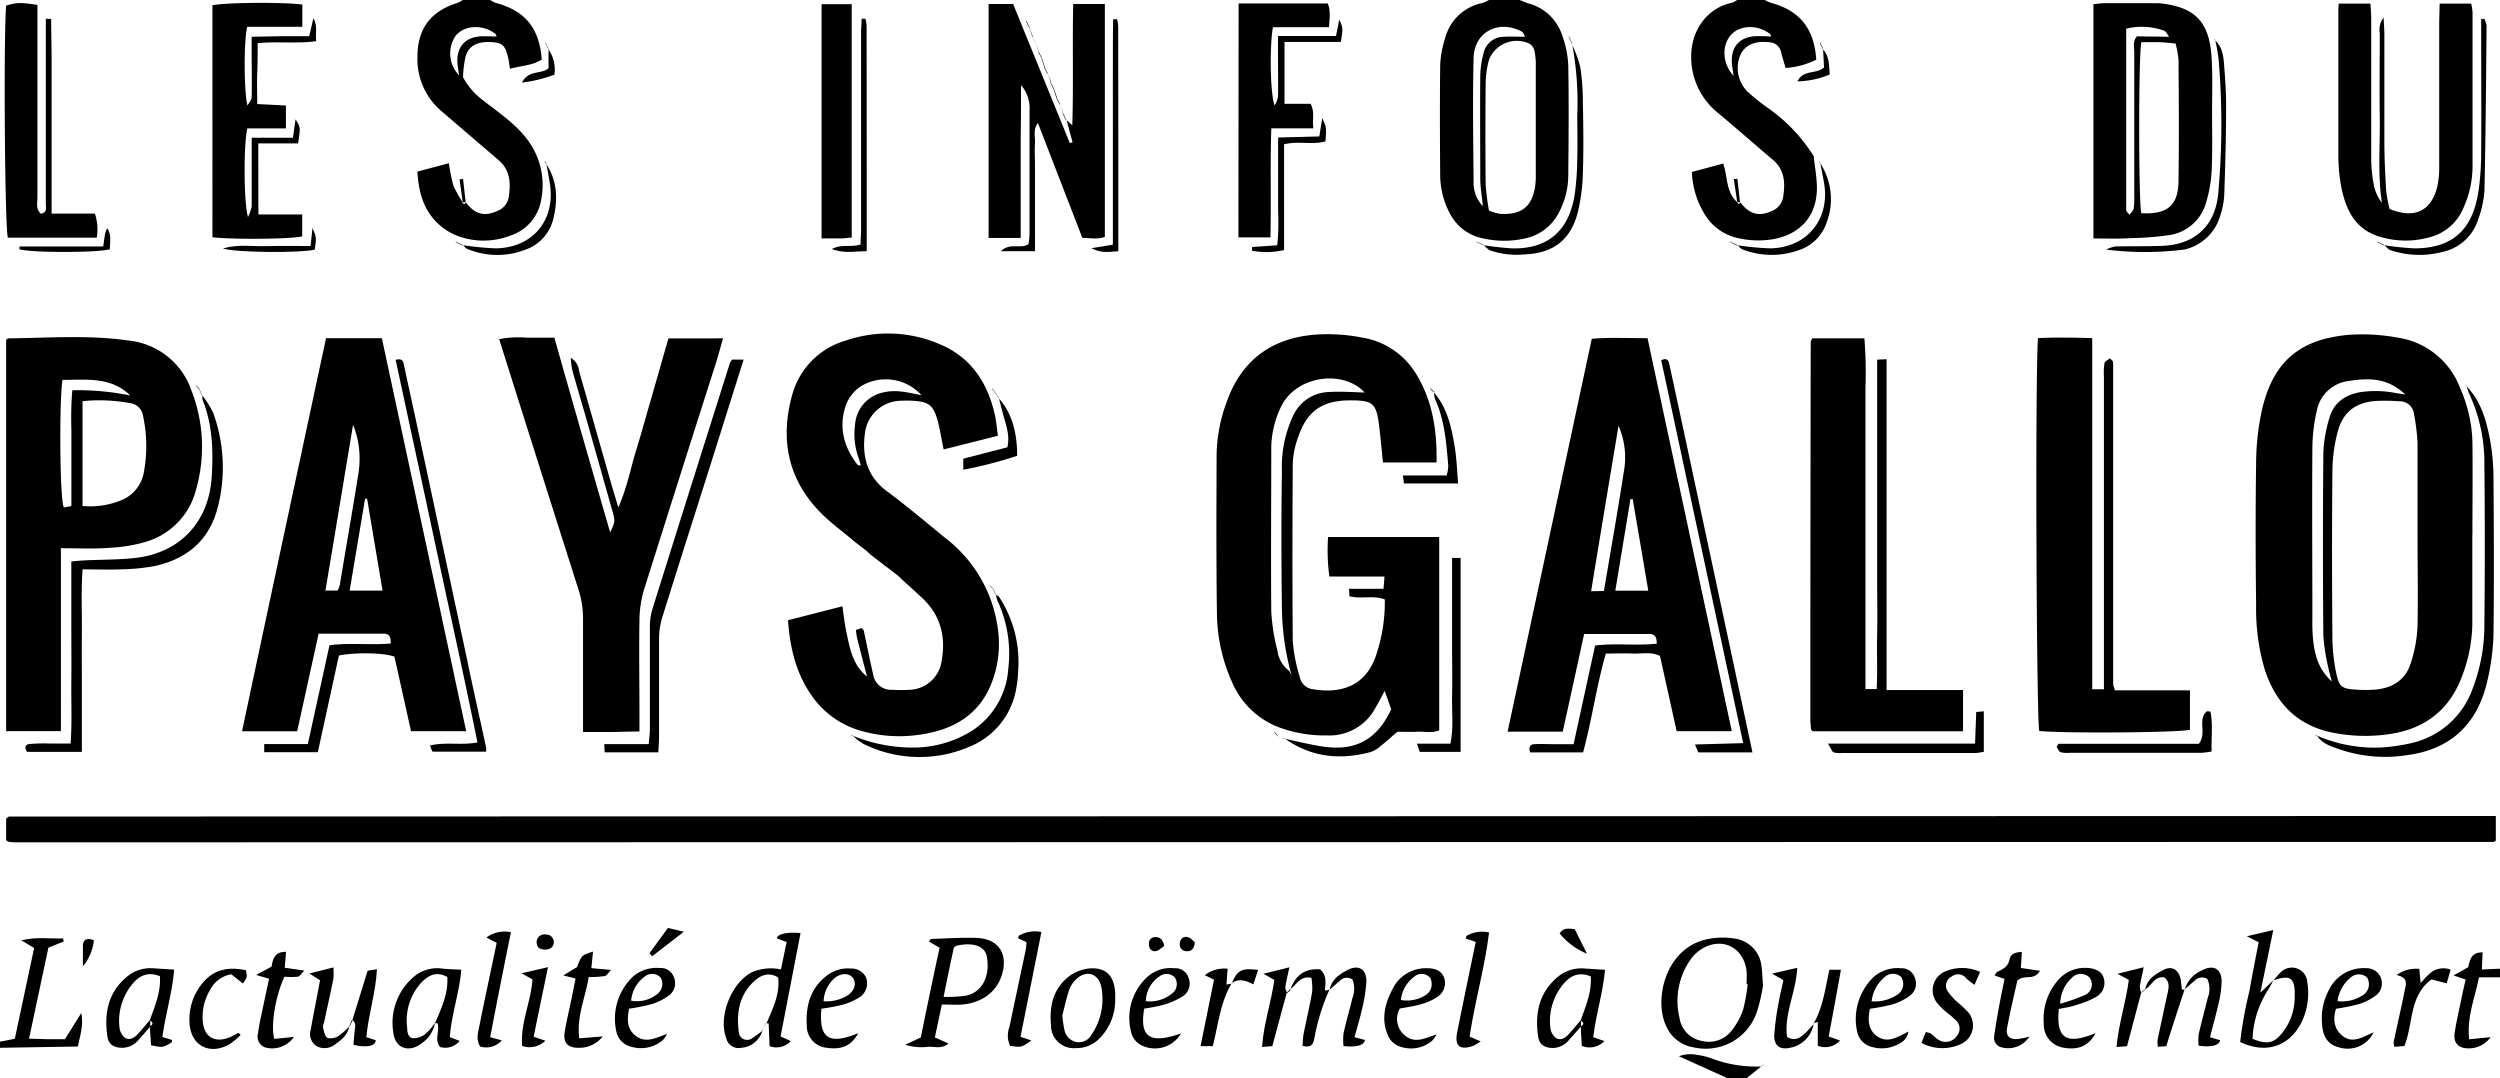 <svg xmlns="http://www.w3.org/2000/svg" viewBox="0 0 408 176">
    <title>Les Infos du Pays Gallo, l'actualité de Ploërmel à Questembert</title>
    <path d="M248,0c.53.2,1,.43,1.58.6a7.89,7.89,0,0,1,5.36,5.15,16.62,16.62,0,0,1,1,4.85c.11,6.07.06,12.14,0,18.22a13.06,13.06,0,0,1-1.6,6,8,8,0,0,1-5.64,4.13,15.36,15.36,0,0,1-6.44,0,7.78,7.78,0,0,1-5.64-4.11,13.49,13.49,0,0,1-1.58-6.23c-.05-6-.07-12,0-18a16.58,16.58,0,0,1,.81-4.39,7.84,7.84,0,0,1,6-5.71A5.84,5.84,0,0,0,243,0Zm1,6,.16.09-.22,0c-.19-.32-.3-.78-.58-.93-3.74-2-7.76,0-7.87,4.3-.17,6.82-.05,13.65,0,20.47A5.51,5.51,0,0,0,242,33.65c-.17-1.77-.41-3.13-.42-4.49,0-5.58-.05-11.16,0-16.74a15.27,15.27,0,0,1,.52-3.68A3.41,3.41,0,0,1,245.51,6C246.67,5.93,247.83,6,249,6Zm-6,28.37a9.84,9.84,0,0,0,1.8.53c3.71.21,5.14-1.34,5.69-4.2a11.94,11.94,0,0,0,.15-2.24c0-5.89,0-11.79,0-17.68a11.29,11.29,0,0,0-.21-2.47,1.88,1.88,0,0,0-.8-1.17A4.86,4.86,0,0,0,243,9.78a15.19,15.19,0,0,0-.54,3.92q-.08,8.22,0,16.44A40.2,40.2,0,0,0,243,34.36Z"/>
    <path d="M284,33c1.48,1.94,3,2.39,5.09,1.47a3,3,0,0,0,1.9-2.17c.37-2.27.35-4.5-1.61-6.18-3-2.54-5.89-5.09-8.88-7.59A11.68,11.68,0,0,1,276,9.24c0-4.54,2.83-8,6.62-8.78A3.21,3.21,0,0,0,283.5,0H288a7.12,7.12,0,0,0,1.1.49c4.6,1.24,7,4.19,7.31,9.25a13,13,0,0,1-5,1.35c-.26-.9-.54-1.74-.74-2.6a2,2,0,0,0-1.94-1.59c-2.25-.28-3.91.42-4.67,2a5.45,5.45,0,0,0,1.08,6,33.55,33.55,0,0,0,3.29,2.66,27,27,0,0,1,7.61,8L296,25.5c.18,1.72.51,3.44.52,5.17,0,4.6-2.72,7.6-7.23,8.38a14.62,14.62,0,0,1-5.44-.15,8.36,8.36,0,0,1-5.31-3.42,14,14,0,0,1-2.42-7.42l5.1-1.37c.77,2.16.41,4.69,2.34,6.34l-.07-.06c.19.36.39.4.59,0ZM283,12.45l.12.22-.18-.16c-.09-.65-.19-1.3-.27-1.95-.32-2.86,1.23-4.64,4.08-4.66.74,0,1.49,0,2.23.07l.14.14L289,6c0-.15,0-.37-.11-.44-1.95-1.55-4.85-1.51-6.33.07C280.88,7.39,281.12,10.58,283,12.45Z"/>
    <path d="M75.5,12.47a11.32,11.32,0,0,0,3.31,3.88c2.47,1.95,5.12,3.7,7.1,6.23a12.28,12.28,0,0,1,2.44,9.85,7.4,7.4,0,0,1-5,6,12.12,12.12,0,0,1-9-.06A9.66,9.66,0,0,1,71,36c-2-2.16-2.7-4.87-2.88-8l5.14-1.36A28.37,28.37,0,0,0,74,30.31,17,17,0,0,0,75.52,33L75.45,33c.19.35.39.4.59,0L76,33c1.46,1.94,3,2.39,5.09,1.46A2.94,2.94,0,0,0,83,32.32c.37-2.28.34-4.5-1.62-6.18l-9.25-7.93a11.14,11.14,0,0,1-4-9c0-4.55,2.21-7.43,6.61-8.76A4.39,4.39,0,0,0,75.5,0H80a4.34,4.34,0,0,0,.85.45C85.7,1.76,88,4.51,88.42,9.71c-1.52,1-3.36,1-5.19,1.51-.11-.64-.16-1.21-.29-1.76C82.43,7.35,82,7,80.22,6.87,78,6.74,76.55,7.42,76,9.14a18.07,18.07,0,0,0-.43,3.4l-.61,0c-.09-.65-.2-1.3-.28-1.95-.32-2.87,1.24-4.65,4.1-4.67.74,0,1.49,0,2.23.06l.12.14L81,6c0-.15,0-.37-.12-.45-2.07-1.61-5.08-1.48-6.51.28a5.12,5.12,0,0,0,.7,6.61Z"/>
    <path d="M0,170l2.42-.47,3.15-14.81-2.09-1.26c2.54-.61,4.68-.23,6.82-.31l.09.5-2.49,1L4.74,169.52c1.23,0,2.19.07,3.15.08s1.81,0,2.71,0l2.67-4.29c.41,2.15-.23,3.7-.56,5.48L0,171Z" class="hide-stick"/>
    <path class="hide-stick" d="M408,159.5h-3.44c-.61,3.28-2,6.38-1.59,10.11l3.5-.35A4.36,4.36,0,0,1,402,171c-1.09-.29-1.61-1.1-1.39-2.54.3-1.88.74-3.74,1.12-5.6.2-1,.42-1.94.67-3l-2-.67,2.42-1.35c.25-1.16.48-2.44,2.34-2.41l-.12,2.79,3-.13Z"/>
    <path class="hide-stick" d="M287.48,174,285,176h-3l-8-3.62a5.39,5.39,0,0,1,3-.22,11.74,11.74,0,0,1,2.42.6,20.11,20.11,0,0,0,8,1.28Z"/>
    <path class="hide-stick" d="M1,137.13v-3.51a1.8,1.8,0,0,1,.26-.23c.06,0,.13-.13.21-.13l403.19-.09h2.66v4a.84.84,0,0,1-.13.12.43.43,0,0,1-.21.11l-404.2.07a10.31,10.31,0,0,1-1.24-.07C1.37,137.42,1.23,137.28,1,137.13Z"/>
    <path d="M209.48,120.53c2.18.45,4.35,1,6.56,1.33,3.89.53,8.25-.09,11-6.11l-1.06-3c-.62,1.15-1,1.93-1.46,2.68a8.5,8.5,0,0,1-8,4.59,21.3,21.3,0,0,1-8.05-1.42,13.56,13.56,0,0,1-7.43-7.35,28,28,0,0,1-2.43-10.65c-.13-8.83-.09-17.66-.06-26.49a25.92,25.92,0,0,1,1.57-8.3c2.39-7,7.42-10.68,14.68-11.21a29.5,29.5,0,0,1,7.44.48,12.67,12.67,0,0,1,9,6.16c2.6,4.36,3.29,9.12,3.21,14.23H225.7c-.21-2-.38-4-.62-5.93-.46-3.74-1-4.21-4.72-4.2-4.61,0-7.12,1.78-8.55,6.15a13.79,13.79,0,0,0-.83,4.13c-.06,9.67-.08,19.33,0,29a26.55,26.55,0,0,0,1.14,5.85,2.48,2.48,0,0,0,2.06,2c4.58.79,8.67-.44,10.38-5.48A27.14,27.14,0,0,0,226,97.83c-1.9-.75-3.86,0-5.77-.53l-.07-1.21h5.63l.16-2h-9a32.48,32.48,0,0,1-.21-6.45h18.14v31.55c-1.14.49-2.39.17-3.61.23s-2.3,0-3.2,0c-1,.84-1.91,1.67-2.88,2.44a4.25,4.25,0,0,1-1.51.87c-5,1.36-9.8.86-14.13-2.29Zm1.51-10,.18.15-.24-.08-.35-1.13a42.66,42.66,0,0,1-1.37-10.1c-.1-7.49-.12-15,0-22.49a19.41,19.41,0,0,1,1.82-9A6.58,6.58,0,0,1,216.5,64c2.1-.16,4.24,0,6.21.06-3.49-3.76-10.91-2.76-13.48,2a15.73,15.73,0,0,0-1.76,7.46c0,8.74-.07,17.49,0,26.23a31.67,31.67,0,0,0,1,6.39,4.92,4.92,0,0,0,1.93,3.35Z"/>
    <path d="M403.48,87.29c0,4.91,0,9.83,0,14.74a24.78,24.78,0,0,1-1.48,7.8c-2,5.89-6.17,9.17-12.21,10a27.2,27.2,0,0,1-8.95-.23c-5.94-1.15-9.46-4.84-11.26-10.42a34.92,34.92,0,0,1-1.38-10.35c-.1-7.82-.11-15.65,0-23.48a41.36,41.36,0,0,1,.89-8.16c1.87-8.62,6.69-11.88,14.28-12.55a32,32,0,0,1,7.93.46,12.92,12.92,0,0,1,10.2,8.25,23.36,23.36,0,0,1,2,8.7c.06,5.08,0,10.16,0,15.24ZM394.54,87c0-4.91,0-9.82,0-14.72a33.92,33.92,0,0,0-.57-4.69,2.33,2.33,0,0,0-2.39-2.1,31.12,31.12,0,0,0-3.74-.06c-3.32.2-5.47,1.78-6.32,5a26,26,0,0,0-.87,6.38c-.09,9.15-.07,18.3,0,27.44a29.22,29.22,0,0,0,.59,5.44c.48,2.42.92,2.73,3.32,2.86a21.31,21.31,0,0,0,3,0c2.81-.22,5-1.55,5.86-4.27a22.57,22.57,0,0,0,1.12-6.08C394.64,97.14,394.54,92.07,394.54,87Zm-14,24.17c-.24-.93-.41-1.46-.51-2a33.4,33.4,0,0,1-.86-5.39q-.13-14.86,0-29.74a22.29,22.29,0,0,1,1-5.87c.71-2.47,2.57-3.76,5.1-4.18a17,17,0,0,1,5.7.15l1.58.25c-2.91-2.79-6.05-2.72-9.23-2.21A6,6,0,0,0,378.11,67a27.74,27.74,0,0,0-.73,6.16c-.07,9.33,0,18.66,0,28a27,27,0,0,0,.12,3.25C377.77,106.79,378.28,109.12,380.5,111.17Z"/>
    <path d="M53.21,55.19h9.11c4.58,21.33,9.15,42.65,13.76,64.14h-9c-.89-4-1.8-8.11-2.71-12.17-1.74-.63-6.28-.73-9.06-.18l-3.44,15.78H43.12v-1.33h7.12l3.53-16.12c3.29-.45,6.61,0,10-.29,0-1-.15-1.61-1.18-1.61H52l-3.5,15.93h-9C44.05,97.92,48.61,76.67,53.21,55.19Zm4.41,14.12c-1.55,9.32-3,18.13-4.51,27.07h2a4.91,4.91,0,0,0,.34-.85c1-6.14,2.1-12.28,3.07-18.43A15,15,0,0,0,57.62,69.31Zm-.56,27.08h5.37l-2.52-15h-.33Z"/>
    <path d="M282.63,119.33h-9l-2.72-12.28c-1.45-.72-3-.33-4.42-.39s-2.82,0-4.41,0c-1.56,5.35-2.26,10.79-3.72,16.13h-8.64c-.26-.82-.07-1.3.69-1.34,1.08-.06,2.17,0,3.25,0h3.15c1.19-5.45,2.33-10.7,3.51-16.09,3.31-.44,6.63.06,10.06-.31,0-.94-.18-1.57-1.19-1.58H258.53c-1.17,5.37-2.32,10.62-3.49,15.94h-9c4.59-21.4,9.14-42.65,13.74-64.12,3-.26,5.93-.09,9.1-.1ZM261.76,96.45c1.12-6.66,2.25-13,3.24-19.42a12.81,12.81,0,0,0-.86-7.54c-1.53,9.21-3,18-4.47,27Zm4.69-15-.36,0c-.82,4.94-1.63,9.89-2.47,14.95H269C268.13,91.25,267.29,86.32,266.45,81.4Z"/>
    <path d="M144,92l-2-1.55.05.06-.57-.56.06.05-2-1.55.05.06L139,88,139,88c-1.53-1.27-3.14-2.47-4.58-3.84-5.8-5.57-7.23-12.34-5.08-19.9A12.68,12.68,0,0,1,138,55.59a21.25,21.25,0,0,1,15.14.49c5.33,2.14,8.1,6.41,9.27,11.85.2,1,.28,2,.45,3.19L154,73.35c-.36-1.73-.59-3.29-1-4.79-.72-2.5-1.46-3-4.09-3.16a17,17,0,0,0-1.75,0,6,6,0,0,0-6,5.27c-.5,3.75.3,7.06,3.59,9.5s6.39,5.08,9.55,7.65a22.34,22.34,0,0,1,8.54,14.73,17.48,17.48,0,0,1-1.07,9.06c-2,5-6.08,7.39-11.11,8.2a22.65,22.65,0,0,1-10.15-.54,14.54,14.54,0,0,1-7.69-5.26c-2.8-3.73-3.87-8-4.22-12.79l8.88-2.27c.21,1.4.33,2.63.58,3.83.59,2.83,1,5.74,3.53,7.71l.16.17-.22-.11c-.56-2.14-1.12-4.29-1.66-6.44a11,11,0,0,1-.18-1.3l.92-.32c.15.18.32.28.35.41.53,2.42,1,4.85,1.56,7.27a2.92,2.92,0,0,0,3.06,2.4,24.69,24.69,0,0,0,3,0,5.47,5.47,0,0,0,5.09-4.67c.75-4.14-.23-7.73-3.46-10.58-1-.93-2.07-1.89-3.11-2.84l.06.06-.57-.56.06.05-2-1.55.05.06L144,92Zm-3-15,.09.13-.15-.07-.44-1a12.15,12.15,0,0,0-.33-1.18,11.62,11.62,0,0,1-.62-5.63A5.77,5.77,0,0,1,144.39,64c2.12-.47,4.09.17,6.12.51l-.06.06a7.85,7.85,0,0,0-10.07-1.46,6.47,6.47,0,0,0-2.27,2.86c-1.3,3.56-.48,6.87,1.8,9.83.11.15.42.14.64.2Z"/>
    <path d="M9.94,89.47v29.85H1V55.46c.2-.15.27-.24.33-.24,6.57-.07,13.16-.59,19.69.36a12.14,12.14,0,0,1,10.22,8.14A25.37,25.37,0,0,1,32,79.89a11.93,11.93,0,0,1-8.08,8.5,24.68,24.68,0,0,1-5.86,1C15.49,89.61,12.91,89.47,9.94,89.47Zm3.53-6.89a13.38,13.38,0,0,0,6.46-1,6,6,0,0,0,3.5-4.27,23.25,23.25,0,0,0-.08-9.4,2.44,2.44,0,0,0-2.12-2.12,27.47,27.47,0,0,0-7.76-.32Zm7.84-18C18.08,61.42,14.08,62,10.19,62c-.56,3.86-.42,20.26.26,20.82l1.2-.23V76.28c0-2.08,0-4.16,0-6.24a54.81,54.81,0,0,1,.15-6.35A43.06,43.06,0,0,1,21.31,64.55Z"/>
    <path d="M118,55.22c-.41,1.42-.75,2.69-1.15,4C112.91,71.53,109,83.88,105.1,96.25a17.93,17.93,0,0,0-.74,4.89c-.09,5.16,0,10.33,0,15.49v2.75c-1.6,0-3.06.07-4.53.08s-3,0-4.68,0V116.8c0-5.25,0-10.5,0-15.75a15.33,15.33,0,0,0-.76-4.89Q88.11,76.44,81.89,56.7l-.42-1.35A16.37,16.37,0,0,1,86,55.11c1.4,0,2.81,0,4.47,0,3,10.57,6,21.08,9.11,31.77.82-1.78.84-1.79.34-3.57q-2-7.06-4-14.14c-.85-3-1.72-5.9-2.55-8.86a14.29,14.29,0,0,1-.22-1.91,2.75,2.75,0,0,1,1.36,2.19c1.71,5.91,3.38,11.83,5.07,17.74.38,1.34.79,2.67,1.33,4.49,1.46-3.31,2-6.4,2.92-9.37s1.76-6.06,2.64-9.1,1.73-6.05,2.62-9.12Z"/>
    <path d="M345.15,112.66H357.4v6.44c-1.75.46-20.27.61-24.59.2-.47-1.82-.68-58.55-.21-64.12,2.83-.14,5.69-.09,8.85,0v57.31h1.91v-51a11.12,11.12,0,0,1,.09-2.24c.06-.31.59-.53.89-.76.23.21.29.25.34.31a.55.55,0,0,1,.14.21,4.07,4.07,0,0,1,.05.49c0,.34,0,.67,0,1q0,25.5,0,51a4.23,4.23,0,0,0,.05.5C345,112.07,345,112.14,345.15,112.66Z"/>
    <path d="M295.78,55.22h8.49a69.51,69.51,0,0,1,.17,8.16c0,2.67,0,5.33,0,8v41.08h1.84c.14-3,0-5.95.07-8.92s0-6,0-9V58.7l1.54-.08v54h12.48v6.72H295.86a1.56,1.56,0,0,1-.2-.16c-.05-.06-.12-.13-.12-.2,0-.5-.09-1-.09-1.49q0-30.87.06-61.72C295.51,55.63,295.64,55.48,295.78,55.22Z"/>
    <path d="M174,19.54l1,.9c.2-6.72,0-13.2.15-19.79h5.16v38c-1.11.45-2.33.2-3.67.17-2.41-6.22-4.8-12.4-7.25-18.75-.87,1.17-.4,2.31-.48,3.36s0,2.33,0,3.5V41h-5.57c1.5-1.46,3.16-.31,4.51-1.15a13.92,13.92,0,0,0,.17-1.58c0-6.74,0-13.49,0-20.23a5.71,5.71,0,0,0-1.39-4.15c0,3.12,0,5.78-.05,8.44v16.5h-5.24V.65h4c3.05,7.48,6.16,15.1,9.26,22.72l.44-.15-1-3.74Z"/>
    <path d="M341.65,38.92V.7a15.14,15.14,0,0,1,1.7-.18c2.5,0,5,0,7.49,0,.5,0,1,0,1.5,0,5.53.57,8.17,2.67,8.58,8.7.21,3.15.08,6.32.09,9.49s.07,6.16-.07,9.24a22,22,0,0,1-.84,4.88,7.37,7.37,0,0,1-6.36,5.58,49.34,49.34,0,0,1-6,.45C345.81,39,343.82,38.92,341.65,38.92ZM354,6l.15.11L354,6c-.28-.35-.49-.88-.85-1A10.68,10.68,0,0,0,347,4.68c0,10,0,19.82,0,29.62,0,.19.25.38.51.75.3-.39.65-.65.7-1a10.86,10.86,0,0,0,.1-2c0-7.82,0-15.64,0-23.46,0-.87-.29-1.83.44-2.66Zm-4.55,28.79c4.19.25,6-1.22,6.08-5.1.1-6.65.06-13.29,0-19.94a15.63,15.63,0,0,0-.48-2.65c-1.06-.09-1.87-.19-2.69-.22-1,0-2,0-2.89,0C349,9,349,32.41,349.45,34.77Z"/>
    <path d="M398.15.59h5.14A8.22,8.22,0,0,1,403.52,2q0,12.63,0,25.25A16.52,16.52,0,0,1,402,34a8.11,8.11,0,0,1-5.48,4.72,14.47,14.47,0,0,1-8.12-.08c-4-1.18-5.52-4.33-6.28-8a27.67,27.67,0,0,1-.5-5.46c0-7.66,0-15.33,0-23,0-.49,0-1,.07-1.59h5.17c.05.85.12,1.66.12,2.46,0,7.67,0,15.34,0,23a23.88,23.88,0,0,0,.49,4.46,7.49,7.49,0,0,0,1.26,2.61c-.72-4.65-.28-9.29-.35-13.92s0-9.16,0-13.75A3.28,3.28,0,0,1,389,2.87c.06,1.12.12,1.93.13,2.73,0,5.83,0,11.66,0,17.5,0,2.66.13,5.32.29,8a24.53,24.53,0,0,0,.56,3c4.12,1.7,6.89.31,7.82-3.81a15.07,15.07,0,0,0,.28-3.22c0-7.83,0-15.67,0-23.5Z"/>
    <path d="M42.17,35h7.15v3.57c-1.65.44-10.93.56-14.65.15V.87C36.37.42,46,.31,49.34.74V4.37h-9c-.56,2.34-.54,10.64.05,12.85.32-.57.67-.92.68-1.28.06-2.33,0-4.66,0-7V6l4.81-.09c1.49,0,3,0,4.58,0l.69-2.94c.73,1.33.28,2.45.46,3.75-3.2.44-6.27,0-9.56.33,0,1.69,0,3.33-.07,5s0,3.14,0,4.93l4.68.24v3.73H40.38c-.63,2.2-.62,12.08.09,14.47a7.47,7.47,0,0,0,.61-1.75c0-2.83,0-5.66,0-8.49v-2.7h6.73l.42-3c.82,1.29.82,1.29.42,3.92h-6.5Z"/>
    <path d="M202.14.57h14.55c.51,1.21.28,2.41.21,3.87h-9.16c-.57,3.3-.44,10.91.28,12.78a5.28,5.28,0,0,0,.55-1.39c.05-2.42,0-4.83,0-7.25V5.87h9.47l.52-2.66c.63,1.31.63,1.31.27,3.63h-9.2v10.1h4.25c.76,1.36.22,2.57.47,4h-6.87c-.22,6,0,11.82-.15,17.8h-5.22Z"/>
    <path d="M8.35,3.08c0,2,.06,4.06.07,6.08,0,2.17,0,4.34,0,6.5v19.2h7.07a8.17,8.17,0,0,1,.3,3.93H1.28C.78,36.91.57,6.62,1,.91,2.74.4,3.36.38,6.11.8V3.41q0,14.39,0,28.75c0,.93-.32,2,.59,2.73,1.06-.25.78-1,.78-1.64,0-4.42,0-8.84,0-13.25V3.07Z"/>
    <path d="M139,38.78c-.61,0-1.09.12-1.57.13-1.07,0-2.14,0-3.35,0V.68H139Z"/>
    <path d="M33,64.53a14.35,14.35,0,0,1,1.79,2.84,26,26,0,0,1,.61,15.94c-1.48,5.12-5.14,8-10.26,9.09a34.21,34.21,0,0,1-5.45.52c-2,.08-4,0-6.21,0-.26,3.44-.09,6.74-.12,10s0,6.49,0,9.74v10.05H4.44c-.49-.66-.37-1.2.39-1.29a29.15,29.15,0,0,1,3.24-.08c1.07,0,2.14,0,3.45,0,.25-3.42.09-6.64.12-9.85s0-6.66,0-10V91.63c.84-.07,1.55-.15,2.26-.18,2.74-.13,5.5-.09,8.21-.4,7.33-.84,12-5.91,12.45-13.3.25-4.26.13-8.48-1.51-12.52a2.26,2.26,0,0,1,0-.74Z"/>
    <path d="M107.44,122.78H98.68l-.06-1.34h7.25c.08-.91.18-1.62.19-2.33,0-5.58,0-11.16,0-16.74a10.31,10.31,0,0,1,.4-2.93q6.3-20.1,12.66-40.18a4.11,4.11,0,0,1,.33-.57h1.91l-5.64,17.9c-2.56,8.08-5.14,16.15-7.66,24.24a12,12,0,0,0-.5,3.43c0,5.33,0,10.66,0,16C107.55,121.06,107.48,121.87,107.44,122.78Z"/>
    <path d="M402.5,63c2.38,2.43,3.26,5.56,3.87,8.75a36.57,36.57,0,0,1,.57,6.45c.06,8.41.1,16.83,0,25.24a37.28,37.28,0,0,1-1,7.65c-1.58,7-5.91,11.21-13.12,12.15a23,23,0,0,1-10.86-.9c-1.43-.51-3-.9-3.9-2.41L378,120A23.76,23.76,0,0,0,388.45,122a30.2,30.2,0,0,0,4.92-.69,13.84,13.84,0,0,0,10.19-9A28.8,28.8,0,0,0,405.45,102q.14-13.12,0-26.24a26.69,26.69,0,0,0-2.52-11.6,8,8,0,0,1-.37-1.17Z"/>
    <path class="hide-stick" d="M287.73,160.82a28.82,28.82,0,0,1-1,4.31,8.81,8.81,0,0,1-10.32,5.8,5.88,5.88,0,0,1-4.51-3.52c-1.95-4.15-.24-12.23,6.17-14a12.1,12.1,0,0,1,5.39-.17,5.06,5.06,0,0,1,4,4.32C287.6,158.44,287.6,159.36,287.73,160.82Zm-2.51-.21-.19,0a16.72,16.72,0,0,0,0-2.24c-.56-4-4.32-5.59-7.61-3.3a6.32,6.32,0,0,0-1.41,1.37,11.75,11.75,0,0,0-1.91,9.7,4.46,4.46,0,0,0,3.59,3.73,4.72,4.72,0,0,0,4.91-1.66,11.36,11.36,0,0,0,1.88-3.45A28.11,28.11,0,0,0,285.22,160.61Z"/>
    <path d="M286,122.79h-8.84l-.54-1.29,7.87-.22c-4.49-21-8.93-41.72-13.38-62.49.78-.37,1.15-.17,1.31.58.66,3.09,1.33,6.17,2,9.26l7.77,36.3Z"/>
    <path d="M64.57,58.72c1.13-.28,1.24.27,1.37.89.65,3.08,1.33,6.17,2,9.25q4.11,19.26,8.23,38.5c1,4.87,2.11,9.74,3.16,14.61a2.76,2.76,0,0,1,0,.7c-2.93,0-5.81,0-8.68,0-.15,0-.28-.55-.48-1,2.52-.62,5,0,7.75-.5-2.11-10.48-4.42-20.81-6.63-31.17S66.82,69.22,64.57,58.72Z"/>
    <path class="hide-stick" d="M153.71,163.94c-.41,1.91-.76,3.59-1.14,5.37l2.23,1c-1.08.91-2.26.49-3.31.52a8.68,8.68,0,0,1-3.77-.33l2.55-1.18c1-4.88,2-9.74,3.07-14.65l-1.73-1c.14-.2.22-.42.31-.43,2.49-.08,5-.26,7.46-.17,3.57.14,5.17,2.56,4.14,6-.88,2.88-3.39,4.7-6.8,4.89C155.74,164,154.76,163.94,153.71,163.94Zm.26-1.25a22.14,22.14,0,0,0,3.76-.21c2.59-.61,3.89-3.18,3.32-6.37-.31-1.75-2.34-2.39-5-1.75-.07,0-.13.1-.38.29C155.14,157.06,154.6,159.64,154,162.69Z"/>
    <path class="hide-stick" d="M124.48,168a3.89,3.89,0,0,1-3.5,3,2.06,2.06,0,0,1-2.46-1.59c-1.35-3.52.86-9.07,4.23-10.76a7.88,7.88,0,0,1,4.7-.44c.32-1.52.62-3,.93-4.46l-1.6-.61c.12-.73,1.69-1.07,3.87-.86l-3.26,16.86,1.66.76a3.17,3.17,0,0,1-3.45.84l-.16-3.77.18-.15-.11.21L125,167l.08.07c1-2.44,2.25-4.79,1.91-7.55-1.67-1-3-.29-4.1.8-2.28,2.22-2.71,5.07-2.32,8.07a1.37,1.37,0,0,0,2.25,1,18.57,18.57,0,0,0,1.76-1.3Z"/>
    <path class="hide-stick" d="M371,160c.62-.62,1.13-1.45,1.88-1.81a2.52,2.52,0,0,1,3.67,2.11,10.87,10.87,0,0,1-.95,6.56c-2,3.92-5.76,5.2-10,3.2a65,65,0,0,1,1.47-8.18c.49-2.69,1-5.37,1.55-8.09l-1.94-1,4.32-1L368.89,162,371,160a17.36,17.36,0,0,1-.94,1.69,15.74,15.74,0,0,0-2.44,7.84c2.39,1,3.51.73,4.87-1a9.28,9.28,0,0,0,2-5.73C374.61,159.57,373.85,159,371,160Z"/>
    <path d="M162.45,97.06c.2.1.48.16.59.33a19.45,19.45,0,0,1,3.13,12,19.94,19.94,0,0,1-.41,3.45,12.44,12.44,0,0,1-7.28,8.91,20.64,20.64,0,0,1-17.56-.34,9.91,9.91,0,0,1-1.87-1.47L139,120A25.82,25.82,0,0,0,149.4,122a18.08,18.08,0,0,0,9.4-2.85,13.12,13.12,0,0,0,5.75-10A20.44,20.44,0,0,0,162.77,98a5.77,5.77,0,0,1-.26-1Z"/>
    <path class="hide-stick" d="M71.51,167H71c1-2.41,2.17-4.79,2-7.55-1.76-1-3.09-.28-4.24.91a9.13,9.13,0,0,0-2.31,7.34c0,.77.16,1.67,1,1.74a3.2,3.2,0,0,0,2-.72A11,11,0,0,0,71,166.94a5.29,5.29,0,0,1-2.31,3.42c-2,1.46-4.15.71-4.48-1.72a9.87,9.87,0,0,1,3.3-9.21,5.88,5.88,0,0,1,4.65-1.36c1,.11,1.93.12,3.12.19-.27,3.61-1.59,7.21-1.87,11l1.6.61a3,3,0,0,1-3.19,1c-1-1.19,0-2.6-.41-3.84l.16-.13Z"/>
    <path class="hide-stick" d="M24.52,167.53c-.63.73-1.25,1.47-1.91,2.18A3.5,3.5,0,0,1,20,171c-1.41,0-2.29-.52-2.48-1.89-.52-3.63.07-7,3-9.54a6,6,0,0,1,4.58-1.54l3.32.21c-.28,3.62-1.39,7.17-1.92,11l1.57.48c0,.14,0,.36-.07.41-1.43.86-1.43.85-3.35.46l-.2-3.1c.64-.33.5-.64,0-1,.83-2.31,1.82-4.58,1.65-7.17-2.06-.85-3.51,0-4.64,1.46a9.41,9.41,0,0,0-1.95,7,2.46,2.46,0,0,0,.93,1.61c.69.43,1.45,0,2-.58.72-.79,1.4-1.61,2.09-2.41Z"/>
    <path class="hide-stick" d="M258,167.53c-.64.73-1.27,1.46-1.92,2.17a3.51,3.51,0,0,1-2.57,1.33c-1.42,0-2.29-.5-2.49-1.89-.52-3.62.07-6.95,3-9.53a6,6,0,0,1,4.58-1.55l3.33.21c-.3,3.61-1.44,7.16-1.91,11l1.82.63a3.34,3.34,0,0,1-3.69.79c-.06-1.07-.12-2.12-.18-3.17.56-.32.54-.64,0-1,.81-2.31,1.82-4.58,1.64-7.17-2.07-.86-3.51,0-4.65,1.47a9.39,9.39,0,0,0-1.93,7,2.4,2.4,0,0,0,.93,1.6c.69.43,1.45,0,2-.58.71-.79,1.39-1.61,2.09-2.41Z"/>
    <path d="M237,91.06h1.37v31.65h-6.66l-.46-1.34h5.46c.55-2.7.21-5.19.27-7.65s0-5,0-7.48V91.06Z"/>
    <path class="hide-stick" d="M182,163a8.88,8.88,0,0,1-2.61,6.52,5.17,5.17,0,0,1-3.82,1.53,3.71,3.71,0,0,1-4.05-3.77c-.27-3.05.33-5.85,2.83-7.85a6.57,6.57,0,0,1,3.11-1.34c2.85-.37,4.36,1,4.54,3.92C182,162.33,182,162.66,182,163Zm-8.61,2.84a16.87,16.87,0,0,0,.34,2.31,2.48,2.48,0,0,0,1.8,1.88,2.33,2.33,0,0,0,2.57-1.12,10.28,10.28,0,0,0,1.64-7.79c-.44-2.26-2.42-2.87-4.06-1.35a4.48,4.48,0,0,0-1.21,1.83C174,163.08,173.65,164.62,173.35,165.83Z"/>
    <path d="M389,40a48.82,48.82,0,0,0,4.93.53c7.52.06,9.79-4.41,10.56-9.32a45.56,45.56,0,0,0,.44-6.71c.05-6.32,0-12.64,0-19V3.12l.49-.07a4,4,0,0,1,.39,1.16c-.08,9-.15,18-.35,26.93a16.44,16.44,0,0,1-1,4.59,7.82,7.82,0,0,1-6,5.42,14.75,14.75,0,0,1-8.35-.33c-.41-.15-.71-.58-1.06-.87Z"/>
    <path class="hide-stick" d="M336,164.67c-.47,4.84,1.23,5.89,6,3.94-1.11,2.1-2.91,2.87-5.45,2.33a3.78,3.78,0,0,1-3-3.82,9.56,9.56,0,0,1,2.19-7,5.78,5.78,0,0,1,5.07-2.14c1.35.1,2.29.7,2.52,1.66a2.59,2.59,0,0,1-1,2.9,12.85,12.85,0,0,1-3.15,1.37C338.18,164.29,337.05,164.45,336,164.67Zm.23-.86a29.1,29.1,0,0,0,4-1.42,1.86,1.86,0,0,0,.73-2.91,2,2,0,0,0-2.87.14A5.77,5.77,0,0,0,336.23,163.81Z"/>
    <path class="hide-stick" d="M134.06,164.62c-.46,4.88,1.26,5.94,6,4-1.09,2-2.65,2.76-5.19,2.37a3.57,3.57,0,0,1-3.2-3.6c-.2-3.09.53-5.95,3.05-8a5.63,5.63,0,0,1,4.17-1.32,2.59,2.59,0,0,1,2.44,1.44,2.72,2.72,0,0,1-.89,3.14,10.63,10.63,0,0,1-2.91,1.32A32.75,32.75,0,0,1,134.06,164.62Zm.35-1.22a6.53,6.53,0,0,0,3.75-.85c1.26-.74,1.67-2,1.07-2.9s-2.11-.94-3.23.17A5.35,5.35,0,0,0,134.41,163.4Z"/>
    <path class="hide-stick" d="M387.38,168.47a4.7,4.7,0,0,1-5.72,2.44q-2.51-.63-2.69-3.73a9.73,9.73,0,0,1,1.08-5.56,6.28,6.28,0,0,1,6.08-3.61,2.48,2.48,0,0,1,1.67,4.41,9.09,9.09,0,0,1-2.84,1.45,31.93,31.93,0,0,1-3.73.76c-.49,1.67-.37,3.22,1,4.36C383.9,170.43,385.59,169.23,387.38,168.47Zm-5.89-5.08a6.28,6.28,0,0,0,4.17-1,2.13,2.13,0,0,0,.66-2.85,2,2,0,0,0-2.7,0A5.88,5.88,0,0,0,381.49,163.39Z"/>
    <path class="hide-stick" d="M228.45,164.6a3.43,3.43,0,0,0,.78,4.34c1.64,1.46,3.38.47,5.22-.12a5.66,5.66,0,0,1-.74,1.05,5.38,5.38,0,0,1-5.18.95,3.26,3.26,0,0,1-1.86-1.52c-1.34-2.69-.74-5.37.59-7.87a6,6,0,0,1,5.67-3.41c1.54,0,2.41.55,2.79,1.64a2.71,2.71,0,0,1-1.15,3.05,9.62,9.62,0,0,1-2.7,1.19C230.76,164.23,229.6,164.37,228.45,164.6Zm.17-1.4a5.69,5.69,0,0,0,4.23-.92,2.16,2.16,0,0,0,.56-2.68,1.81,1.81,0,0,0-2.65-.16A5.44,5.44,0,0,0,228.62,163.2Z"/>
    <path class="hide-stick" d="M305.17,164.63c-.37,1.83-.31,3.41,1.16,4.47,1.68,1.21,3.29.2,5.12-.75a2.54,2.54,0,0,1-1.38,1.91,5.7,5.7,0,0,1-4.57.6,3.21,3.21,0,0,1-2.38-2.35,9.53,9.53,0,0,1,2.73-9.13,5.93,5.93,0,0,1,4.41-1.36,2.21,2.21,0,0,1,2.17,1.38,2.5,2.5,0,0,1-.6,3,9.45,9.45,0,0,1-2.83,1.48A32.76,32.76,0,0,1,305.17,164.63Zm.28-1.22a6.51,6.51,0,0,0,4.07-1,2.07,2.07,0,0,0,.72-3,2,2,0,0,0-2.71.1A5.9,5.9,0,0,0,305.45,163.41Z"/>
    <path class="hide-stick" d="M102.67,164.62c-.38,1.81-.33,3.38,1.12,4.46,1.69,1.25,3.3.25,5.08-.34a4.67,4.67,0,0,1-.68,1,5.53,5.53,0,0,1-5.16,1.09,3.2,3.2,0,0,1-2.4-2.32,9.47,9.47,0,0,1,2.68-9.14,5.93,5.93,0,0,1,4.4-1.39,2.22,2.22,0,0,1,2.2,1.34,2.51,2.51,0,0,1-.56,3,9.12,9.12,0,0,1-2.82,1.5A32.5,32.5,0,0,1,102.67,164.62Zm.34-1.31a5.26,5.26,0,0,0,4.25-1.08,2.07,2.07,0,0,0,.57-2.67,1.9,1.9,0,0,0-2.69-.12A5.45,5.45,0,0,0,103,163.31Z"/>
    <path class="hide-stick" d="M186.74,164.6c-.81,4.7.93,5.83,6,4.06a4.92,4.92,0,0,1-6.49,1.91,3.19,3.19,0,0,1-1.7-2.33,9.09,9.09,0,0,1,2.54-8.66,5.63,5.63,0,0,1,4.56-1.56,2.23,2.23,0,0,1,2.31,1.53,2.51,2.51,0,0,1-.77,2.94,12.57,12.57,0,0,1-3.11,1.44A26.6,26.6,0,0,1,186.74,164.6Zm.25-1.21a5.68,5.68,0,0,0,4.26-1.23,1.91,1.91,0,0,0,.46-2.66,1.86,1.86,0,0,0-2.48-.15A5,5,0,0,0,187,163.39Z"/>
    <path d="M361.46,6.56c1.23,1.07,1.4,2.56,1.51,4,.18,2.31.35,4.64.33,7,0,4.73-.14,9.47-.3,14.2a12.78,12.78,0,0,1-.65,3.41,7.91,7.91,0,0,1-5.88,5.56,51,51,0,0,1-12.77,0,6.48,6.48,0,0,1,1.53-.51c2.57-.06,5.16,0,7.73-.1,5.24-.23,8.54-3.23,9.05-8.48a125.37,125.37,0,0,0,.07-21.92,31.86,31.86,0,0,0-.55-3.17Z"/>
    <path d="M242,40a47.85,47.85,0,0,0,4.91.54c6.29.07,9.24-3.47,10.09-8.82a47,47,0,0,0,.41-5.94c.07-2.32,0-4.64,0-7A51.68,51.68,0,0,0,256.54,7l-.07.06a22.06,22.06,0,0,1,1.43,3.87,39.32,39.32,0,0,1,.43,5.95c.07,3.75.12,7.5,0,11.23a30.3,30.3,0,0,1-.86,6.65c-1.2,4.49-4.07,6.59-8.7,6.76a13.2,13.2,0,0,1-5.65-.68,4.68,4.68,0,0,1-1-.88Z"/>
    <path d="M298.33,121.36h24c.07-1.86.13-3.47.19-5.16l1.24-.12v6.61a8.84,8.84,0,0,1-1.33.2q-10.87,0-21.74,0a4.19,4.19,0,0,1-1.47-.11C299,122.67,298.84,122.19,298.33,121.36Z"/>
    <path d="M335.93,121.39h22.92c1.36-1.77-.25-3.85,1.26-5.27.08-.08.32,0,.63,0,.45,2.09.11,4.23.2,6.52a13.29,13.29,0,0,1-1.69.22q-10.74,0-21.48,0a4.53,4.53,0,0,1-1.48-.1c-.28-.1-.44-.56-.65-.85Z"/>
    <path class="hide-stick" d="M323.15,158.62l-.91,2.1a11.4,11.4,0,0,1-1.3-1,1.7,1.7,0,0,0-2.43-.35,1.65,1.65,0,0,0-.68,2.35,9.67,9.67,0,0,0,1.62,1.83,18.34,18.34,0,0,1,1.81,1.7,3.35,3.35,0,0,1-1.15,5.1,7.24,7.24,0,0,1-6.53-.15c.23-.57.47-1.15.71-1.76a3,3,0,0,1,.81.23c.4.29.74.67,1.15.95a2.18,2.18,0,0,0,3.07-.51,1.85,1.85,0,0,0-.19-2.67,16.16,16.16,0,0,0-1.33-1.13,11.19,11.19,0,0,1-1.6-1.55,3.33,3.33,0,0,1,1.52-5.32A7,7,0,0,1,323.15,158.62Z"/>
    <path class="hide-stick" d="M240.84,153.72l-1.62-.54c.06-.2.07-.42.16-.47a5.06,5.06,0,0,1,3.63-.53c-.69,5.72-2.32,11.27-3.16,17l1.8.78a8.36,8.36,0,0,1-1.26.74c-2.17.73-3,0-2.59-2.19C238.78,163.62,239.8,158.75,240.84,153.72Z"/>
    <path class="hide-stick" d="M93.93,159.69l-2-.5,2.24-1.37c.75-1.93.75-1.93,2.61-2.52L96.51,158l3.21.3c-.52.53-.75,1-1.06,1a18.64,18.64,0,0,1-2.59.16c-.5,3.3-2,6.34-1.53,10l3.82-.32A4.78,4.78,0,0,1,94.63,171c-2,.06-2.79-.8-2.45-2.74.31-1.79.74-3.56,1.11-5.35C93.51,161.89,93.7,160.84,93.93,159.69Z"/>
    <path class="hide-stick" d="M80,169.27l1.89.52a3.37,3.37,0,0,1-3.53,1c-.74-1.21-.31-2.45-.07-3.63.88-4.4,1.83-8.78,2.77-13.29L79.38,153a5,5,0,0,1,4-.86C82.22,157.88,81.09,163.53,80,169.27Z"/>
    <path class="hide-stick" d="M43.91,159.73l-2.11-.62,2.52-1.36c.2-1.23.52-2.45,2.36-2.41l-.21,2.6,3.21.46c-.5.48-.76.94-1.08,1a13.19,13.19,0,0,1-2.17,0c-1.44,3-2.3,8-1.66,10.14l3.2-.31A4.33,4.33,0,0,1,43.5,171a1.85,1.85,0,0,1-1.4-2.3,33.39,33.39,0,0,1,.64-3.43C43.11,163.44,43.5,161.66,43.91,159.73Z"/>
    <path class="hide-stick" d="M167.51,153.75l-1.35-.61c.06-.19.07-.41.17-.46a5.29,5.29,0,0,1,3.63-.58c-1.14,5.72-2.26,11.35-3.41,17.11l1.77.59c-1.6,1.15-1.6,1.15-3.48.88a4,4,0,0,1-.1-3.08c.88-4.21,1.78-8.42,2.67-12.63A9.41,9.41,0,0,0,167.51,153.75Z"/>
    <path class="hide-stick" d="M332.92,158.43c-1,1.72-2.43.5-3.69,1.6-.5,2.28-1.16,5-1.68,7.76-.24,1.26.43,1.88,1.73,1.78a15.42,15.42,0,0,0,1.93-.4,4.14,4.14,0,0,1-4.75,1.7,1.59,1.59,0,0,1-1-1.83c.22-1.65.52-3.28.81-4.91.27-1.45.57-2.89.87-4.37l-1.62-.56c.16-.23.25-.51.43-.59.9-.44,1.77-.83,2-2,.17-1,1-1.18,2-1.27,0,.87-.1,1.67-.15,2.63Z"/>
    <path d="M141.45,41c-2,0-3.64.41-5.69-.36,1.65-.88,3.11-.21,4.69-.75,0-.76.08-1.65.08-2.53q0-15.87,0-31.74c0-.86.06-1.72.09-2.56.39,0,.48,0,.55,0a.3.3,0,0,1,.12.2,5.51,5.51,0,0,1,.14,1C141.45,16.41,141.45,28.56,141.45,41Z"/>
    <path d="M182.51,41c-1.5.1-2.69.38-4.39-.5l3.5-.57V17.73c0-2.42,0-4.83,0-7.25s0-4.91.05-7.32c.37,0,.47-.08.53-.05a.26.26,0,0,1,.14.18,5.43,5.43,0,0,1,.15,1C182.51,16.41,182.51,28.56,182.51,41Z"/>
    <path class="hide-stick" d="M39.28,168.9a11.91,11.91,0,0,1-1.83,1.52c-3.35,1.91-6.47.11-6.53-3.72a9.15,9.15,0,0,1,1.37-5.2c1.83-2.93,4.28-3.91,7.84-3.16.23,1.12.23,1.12-.48,2.17L37.74,159a4.8,4.8,0,0,0-3.48,2.6,8.61,8.61,0,0,0-1.19,4.75c.1,2.87,1.94,4,4.55,2.88.45-.2.87-.45,1.3-.67Z"/>
    <path class="hide-stick" d="M395,160.48c.44-.47.88-1,1.34-1.41a3.34,3.34,0,0,1,3.6-.83c-.21.75-.4,1.41-.64,2.24l-2.48-.64c-3.67,2.7-2.95,7.17-4.42,10.87l-1.64.13a2.94,2.94,0,0,1-.11-.83c.58-2.75,1.23-5.48,1.77-8.24.19-1,.76-2.2-1.29-2.64a5.23,5.23,0,0,1,3.7-1c.08.82.15,1.61.23,2.41a.58.58,0,0,0-.23,0s-.05.1-.07.16Z"/>
    <path class="hide-stick" d="M296,167a4.75,4.75,0,0,1-3.88,4c-1.68.38-2.63-.4-2.56-2.11a43.52,43.52,0,0,1,.7-5.18c.2-1.22.51-2.43.79-3.75l-1.85-1.07,4.11-.94c-.2,4-2.18,7.55-1.66,11.28,1.34.76,2.14.11,2.89-.56.55-.49,1-1.07,1.52-1.61Z"/>
    <path class="hide-stick" d="M57,167.48c-.23,1.44-1.3,2.25-2.36,3a2.73,2.73,0,0,1-3,.23,2.34,2.34,0,0,1-.93-2.65c.35-2,.76-4.06,1.15-6.09.12-.64.24-1.29.37-2l-1.74-1.09,3.92-1a11.15,11.15,0,0,1,0,1.85c-.47,2.34-1,4.68-1.49,7-.07.32-.26.67-.19,1,.15.6.3,1.45.71,1.66a2.33,2.33,0,0,0,1.8-.32A13.53,13.53,0,0,0,57,167.53Z"/>
    <path d="M204.34,40.31l4.11-.28a38.49,38.49,0,0,0,.14-5.59c0-2,0-4,0-6v-6l6.72-.17.48-3c.69,1.5.69,1.5.53,3.8-2.12.62-4.39-.11-6.76.48V40.81a12.7,12.7,0,0,1-5.23.11Z"/>
    <path class="hide-stick" d="M356.53,161.54a4.88,4.88,0,0,1,2.9-3.2c1.86-1,3.17-.15,3.14,1.9a16.77,16.77,0,0,1-.48,3.44c-.42,1.85-.93,3.68-1.42,5.6l1.66.48c-.16.86-1.45,1.19-3.51.89a8.61,8.61,0,0,1,0-1.83c.45-2,1-4,1.49-6a4,4,0,0,0-.07-3.06,1.68,1.68,0,0,0-2.12.34c-.56.46-1.11.94-1.66,1.41Z"/>
    <path class="hide-stick" d="M217,161.53c.3-1.65,1.55-2.51,2.87-3.2,1.85-1,3.2-.14,3.12,1.92a25.77,25.77,0,0,1-.7,4.41c-.34,1.52-.8,3-1.23,4.62l1.71.44c-.18.89-1.37,1.22-3.51,1a10.23,10.23,0,0,1,0-2.07c.43-1.94,1-3.87,1.46-5.79a4.12,4.12,0,0,0,0-3,1.6,1.6,0,0,0-2.13.27c-.57.46-1.11,1-1.67,1.44Z"/>
    <path class="hide-stick" d="M210.56,161.56c.87-2.46,2.38-3.51,4.85-3.37,1.18.93.89,2.26.82,3.48l.81-.14-.06-.05a33.66,33.66,0,0,0-2.48,8c-.2,1-.54,1.56-1.94,1.19.06-.63.07-1.33.2-2,.45-2.28,1-4.54,1.39-6.83a9.62,9.62,0,0,0-.13-2.27c-2-.36-2.44,1.28-3.52,1.9Z"/>
    <path class="hide-stick" d="M201,160.49c-1.85,3.12-2.18,6.71-3.07,10.24h-2c.75-3.67,1.46-7.21,2.2-10.84l-1.5-.74a5.11,5.11,0,0,1,3.72-1.05c-.07.88-.13,1.73-.19,2.58l.85-.15Z"/>
    <path class="hide-stick" d="M89,169.84a3.66,3.66,0,0,1-3.78.86c-.33-3.71,1.43-7.14,1.68-10.86l-1.8-1,4.33-1c-.82,4-1.57,7.6-2.34,11.36Z"/>
    <path class="hide-stick" d="M356,161.47l.53.07,0-.07c-1,3-2,6.08-3,9.27l-1.36.1a4.9,4.9,0,0,1-.06-1.09q.81-3.87,1.66-7.74c.2-.92.33-1.79-.55-2.5-1.62-.26-2.08,1.41-3.2,2l.06.06c.27-1.75,1.65-2.57,3-3.28s2.49-.09,2.81,1.58c.1.56.13,1.13.2,1.7l-.18.13Z"/>
    <path class="hide-stick" d="M57.5,166.49c.81-2.6,1.61-5.21,2.5-8.07l1.52-.24c-.21,3.87-1.39,7.35-1.73,11.09l1.53.5c0,.93-1.43,1.27-3.63.75.05-.74.08-1.53.19-2.31s.26-1.33-.45-1.79Z"/>
    <path class="hide-stick" d="M296,167c1.55-2.68,1.88-5.76,2.56-8.74h1.88c-.66,3.66-1.3,7.21-2,10.9l1.86.66a3.3,3.3,0,0,1-3.64.85v-3.88s0,0-.07,0-.14.09-.22.1a3.55,3.55,0,0,1-.47.06Z"/>
    <path d="M234,64c2.19,2.56,2.88,5.72,3.41,8.9.32,1.93.37,3.9.56,6h-8.85l-.17-1.3h7.14a6.63,6.63,0,0,0,.27-1.56c-.32-3.71-.57-7.44-2.16-10.9a3.94,3.94,0,0,1-.14-1.21Z"/>
    <path class="hide-stick" d="M210,162l-2.36,8.73-1.67.13c.26-3.82,1.49-7.26,2-10.94l-1.79-1,4.25-1.06c-.29,1.35-.53,2.27-.66,3.21-.05.32.19.68.3,1Z"/>
    <path class="hide-stick" d="M349.45,162c-.76,2.85-1.52,5.71-2.32,8.74l-1.71.13c.35-3.82,1.52-7.27,2-10.95l-1.84-1,4.27-1.07c-.27,1.34-.5,2.26-.63,3.2a3.28,3.28,0,0,0,.24,1Z"/>
    <path d="M297,26.54a10.73,10.73,0,0,1,1.15,9.66,7.15,7.15,0,0,1-4.77,4.69,13.05,13.05,0,0,1-9-.19c-.33-.12-.57-.49-.85-.75l-.05.07a47.12,47.12,0,0,0,5.41.51c6-.1,9.8-4.73,8.8-10.65-.2-1.14-.44-2.27-.65-3.41Z"/>
    <path d="M89,26.54c2,2.88,2.08,6.08,1.27,9.29a7.06,7.06,0,0,1-4.59,4.94,12.62,12.62,0,0,1-9.49-.18c-.25-.1-.42-.42-.63-.64l0,.06a45,45,0,0,0,5.41.52c5.94-.11,9.65-4.56,8.79-10.41-.18-1.22-.42-2.44-.64-3.65Z"/>
    <path d="M163,65c2,2.23,3,5.27,3,9.39a70.45,70.45,0,0,1-8.79,2.27V74.86L164.4,73c.44-1.86-.18-3.5-.63-5.16-.26-.94-.49-1.89-.74-2.84Z"/>
    <path d="M3.19,40.22H16.85c.1-.71.16-1.18.23-1.65a3.41,3.41,0,0,1,.43-1.32c.72,1.11.42,2.3.42,3.43-2,.58-12.84.59-14.76,0Z"/>
    <path d="M50.68,40.15,51,37.21c.65,1.5.65,1.5.37,3.53-2.18.56-12.88.51-15-.19,2.54-.74,4.83-.31,7.06-.38S48.12,40.15,50.68,40.15Z"/>
    <path class="hide-stick" d="M257,151.65l2,4a11.24,11.24,0,0,1-4.47-3.32C255.16,151.39,256,151.51,257,151.65Z"/>
    <path class="hide-stick" d="M106,155.56l3-4.12,2.6.62-5.17,4Z"/>
    <path d="M89.48,8a5.83,5.83,0,0,1,1,4.18,22.39,22.39,0,0,1-5.29,1.3c1.09-2.16,3.22-1.29,4.33-2.36V8Z"/>
    <path d="M297.47,8c1.11,1.18,1,2.65,1.15,4.15a14.14,14.14,0,0,1-5.28,1.13c1-2,3.1-1.11,4.34-2.28L297.53,8Z"/>
    <path class="hide-stick" d="M201,160.53c.92-2.2,1.62-2.59,4.32-2.24-.25.75-.48,1.46-.77,2.36-1.32-.71-2.48-1-3.6-.16Z"/>
    <path class="hide-stick" d="M89.07,152.52a1.23,1.23,0,0,1,1.31,1.21c.06.75-.62,1.29-1.51,1.24s-1.26-.38-1.29-1.19A1.25,1.25,0,0,1,89.07,152.52Z"/>
    <path class="hide-stick" d="M13.53,157.71c0-1.11,0-2.22,0-3.32s.69-1.36,1.79-.95A7.89,7.89,0,0,1,13.53,157.71Z"/>
    <path class="hide-stick" d="M195,153.8c-.13,1.13-.65,1.5-1.37,1.43a1.09,1.09,0,0,1-1.07-1.35A1,1,0,0,1,194,153C194.42,153.12,194.76,153.6,195,153.8Z"/>
    <path class="hide-stick" d="M190,154.39c-.43.27-.9.79-1.42.84-.75.07-1.12-.52-1.08-1.29a1,1,0,0,1,1.12-1C189.35,152.94,189.78,153.34,190,154.39Z"/>
    <path class="hide-stick" d="M283.52,33c-.19-1.25-.38-2.5-.56-3.75l.58-.08c.14,1.28.29,2.56.43,3.83L284,33h-.59Z"/>
    <path d="M75.52,33,75,29.28l.57-.08L76,33,76,33h-.59Z"/>
    <path d="M162,63.54,163,65l.05,0-1-1.5Z"/>
    <path d="M169.54,8.45,169,7,169,7l.5,1.47Z"/>
    <path d="M173.53,18.46,173,17,173,17l.49,1.48Z"/>
    <path d="M172.53,16,172,14.48l-.07.06.49,1.48Z"/>
    <path d="M171,12l.5,1.48.07-.06L171,12Z"/>
    <path d="M170.54,11l-.49-1.48-.07.06.49,1.48Z"/>
    <path d="M168,4.54l.5,1.48.06-.06L168,4.47Z"/>
    <path d="M89.55,8l-.49-1L89,7l.49,1Z"/>
    <path d="M174,19.48l-.5-1-.07.06.5,1Z"/>
    <path d="M173,17l-.51-1-.07.06.51,1Z"/>
    <path d="M75.55,40l-1-.47-.07.07,1,.46Z"/>
    <path d="M242.07,39.94l-1-.46-.05.05,1,.47Z"/>
    <path d="M208.43,120.08l1,.45,0,0-1-.46Z"/>
    <path d="M172,14.48l-.5-1-.07.06.5,1Z"/>
    <path d="M167.47,3.54l.5,1,.07-.07-.5-1Z"/>
    <path d="M283.55,40l-1-.46-.07.06,1,.47Z"/>
    <path d="M125,167l-.47,1,0,0,.5-1Z"/>
    <path d="M171,12l-.5-1-.07.06.5,1Z"/>
    <path d="M388,39.54l1,.48.06-.07-1-.47Z"/>
    <path d="M256.54,7l-.47-1L256,6l.46,1Z"/>
    <path d="M297,7l.48,1,.06-.06-.48-1Z"/>
    <path d="M170.05,9.47l-.51-1-.07.06.51,1Z"/>
    <path d="M168.47,6l.5,1L169,7l-.51-1Z"/>
    <path d="M233.52,63.46c-.11-.15-.22-.3-.13-.17,0-.15,0,.05.06.25Z"/>
    <path d="M162.51,97l-.45-1L162,96l.45,1Z"/>
    <path d="M32.49,63.53l.48,1,.05,0-.46-1Z"/>
    <path d="M361.53,6.5l-.13-.19.06.25Z"/>
    <path d="M57.43,166.42,57,167.48l.06.05.47-1Z"/>
    <path d="M378.06,120l-.19-.09.13.16Z"/>
    <path d="M208,119.54l.43.54.07-.06-.44-.54Z"/>
    <path d="M139.05,120l-.23-.12.17.18Z"/>
    <path d="M208.06,119.48l-.17-.09.11.15Z"/>
    <path d="M162.06,96l-.52-.45-.06.06L162,96Z"/>
    <path d="M161.54,95.5l-.06.06Z"/>
    <path d="M210.5,161.49,210,162l.06.07.55-.46Z"/>
    <path d="M350,161.48l-.54.47.05.06.55-.47Z"/>
    <path d="M234.06,63.94l-.54-.48-.07.08L234,64Z"/>
    <path d="M162.06,63.48l-.23-.11.16.17Z"/>
    <path d="M32,63l.48.5.07-.07-.5-.47Z"/>
    <path d="M402.56,63l-.23-.13.17.19Z"/>
    <polygon points="32.06 62.99 31.91 62.9 32.01 63.03 32.06 62.99"/>
    <path d="M388.06,39.48l-.18-.09.12.15Z"/>
    <path d="M282.55,39.49l-.22-.16.15.22Z"/>
    <path d="M241.06,39.48l-.14-.09.09.14Z"/>
    <path d="M74.55,39.48l-.22-.15.15.22Z"/>
    <path d="M297.06,26.47l-.22-.15.15.22Z"/>
    <path d="M89.06,26.47l-.22-.15.15.22Z"/>
    <path d="M296,25.56l.09-.14-.15.08Z"/>
    <path d="M297.05,7,297,7Z"/>
    <path d="M89.06,7,89,7Z"/>
    <path d="M256.07,6l-.2-.09L256,6Z"/>
    <path d="M167.54,3.48l-.18-.16.11.22Z"/>
    <path d="M287.53,174l.21-.27s0,.13,0,.15a.81.81,0,0,1-.22.07Z"/>
</svg>
